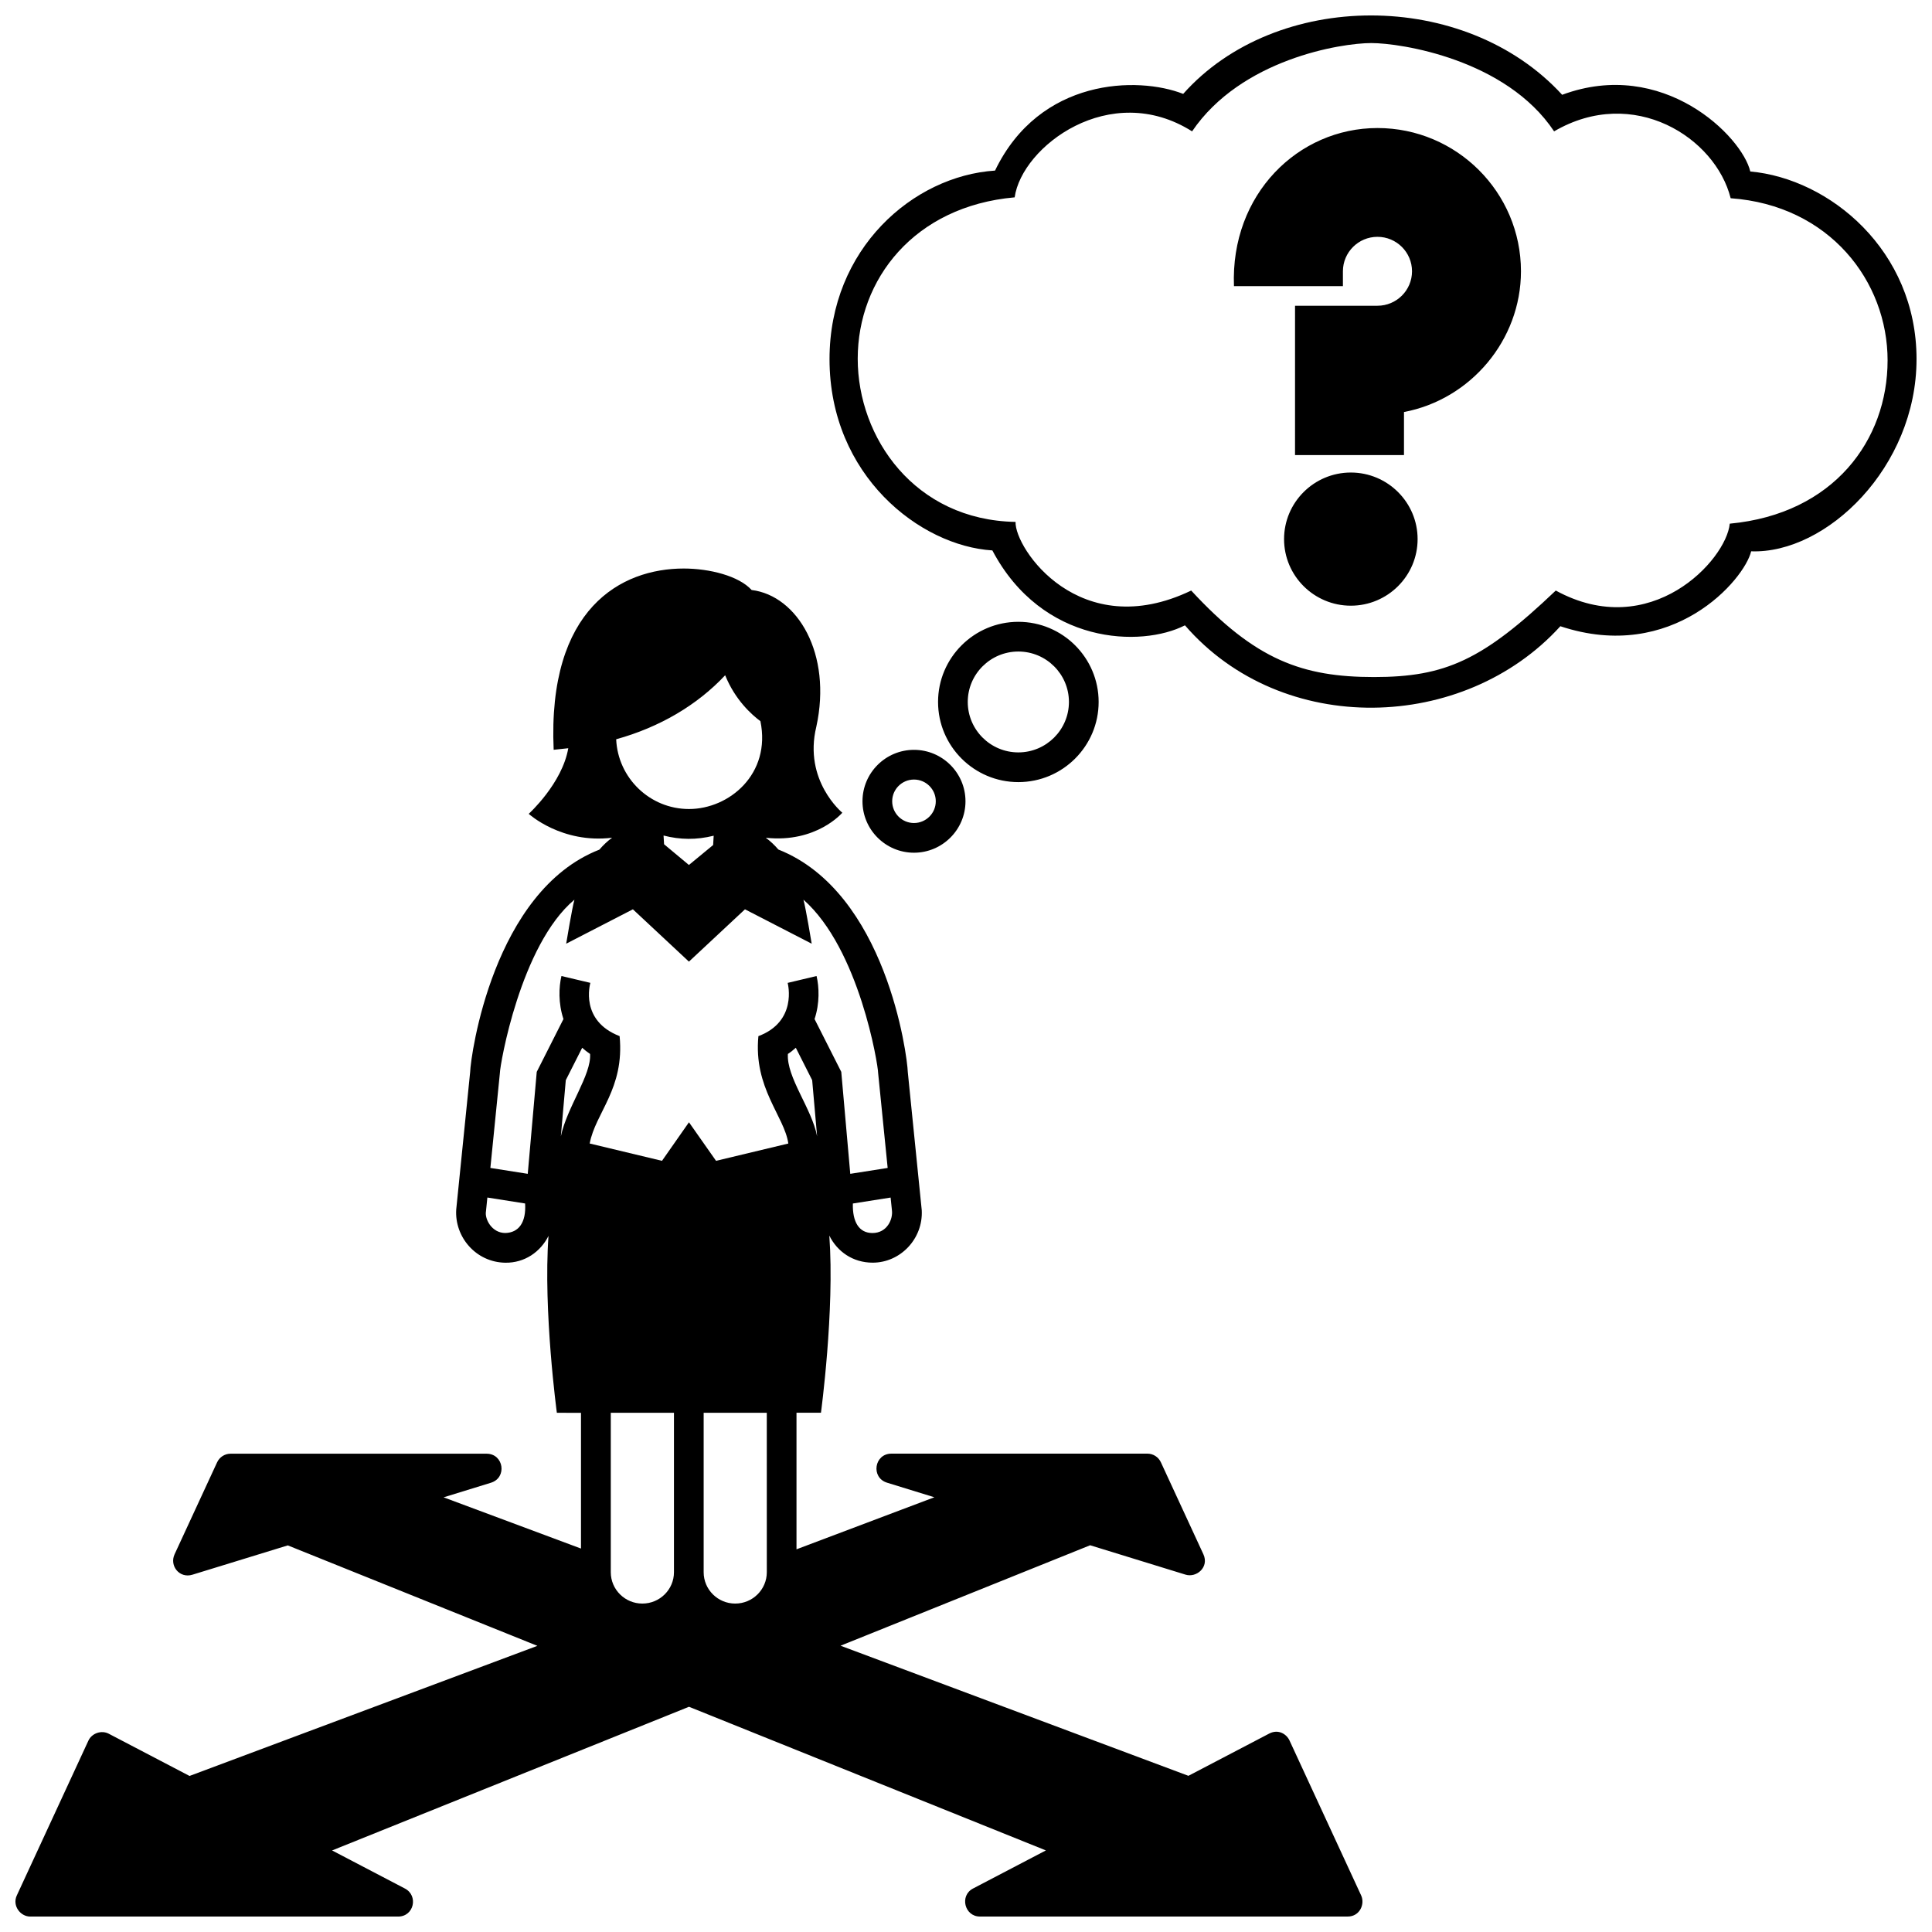 <?xml version="1.0" encoding="UTF-8"?>
<!-- Uploaded to: SVG Repo, www.svgrepo.com, Generator: SVG Repo Mixer Tools -->
<svg width="800px" height="800px" version="1.1" viewBox="144 144 512 512" xmlns="http://www.w3.org/2000/svg">
 <defs>
  <clipPath id="a">
   <path d="m148.09 148.09h503.81v503.81h-503.81z"/>
  </clipPath>
 </defs>
 <g clip-path="url(#a)">
  <path d="m547.07 215.89c0 18.234-13.348 33.969-31 37.301v11.406h-28.875l0.004-39.57h21.84c5.055 0 9.16-4.098 9.16-9.133 0-5.039-4.106-9.133-9.16-9.133-5.047 0-9.152 4.098-9.152 9.133v3.934h-28.875c-0.945-24.406 17.062-41.898 38.031-41.898s38.027 17.035 38.027 37.961zm104.83 23.281c0 28.656-23.902 51.66-43.828 50.934-1.742 7.445-20.793 29.77-50.562 19.852-25.52 28.117-73.727 29.535-99.488-0.238-11.574 5.906-37.805 5.195-51.039-19.852-19.133-1.18-43.152-19.844-43.152-50.699 0-29.234 22.129-48.543 43.863-49.961 11.824-24.574 37.816-25.051 49.863-20.324 24.574-27.641 74.668-27.875 100.43 0.238 26.703-9.922 47.672 10.984 49.855 20.324 21.035 1.895 44.059 20.914 44.059 49.727zm-7.668 0.367c0-20.965-15.355-41.117-41.59-43.004-4.016-16.066-25.75-30.012-46.789-17.723-12.75-19.141-40.637-23.398-48.438-23.398-8.035 0-34.5 4.258-47.5 23.398-21.734-13.707-45.133 4.016-47.02 17.488-26.703 2.363-41.59 21.805-41.59 42.77 0 20.965 15.125 42.77 41.828 43.242-0.262 7.039 17.012 32.375 46.547 18.191 17.012 18.43 29.512 22.922 48.441 22.922 18.922 0 28.828-4.492 48.176-22.922 25.086 13.707 45.168-8.031 46.109-17.723 27.648-2.594 41.824-22.273 41.824-43.242zm-139.51 406.78c1.047 2.266-0.348 5.586-3.57 5.586h-97.469c-4.066 0-5.445-5.531-1.824-7.426l19.312-10.098-94.582-38.066-94.586 38.074 19.312 10.098c3.594 1.879 2.414 7.426-1.824 7.426h-97.473c-2.629 0-4.82-2.891-3.57-5.586l18.977-41.039c0.906-1.961 3.449-2.852 5.394-1.832l21.406 11.191 92.184-34.48-66.141-26.621-25.273 7.766c-3.441 1.062-6.141-2.363-4.731-5.41l11.27-24.375c0.645-1.387 2.035-2.281 3.57-2.281h67.828c4.574 0 5.523 6.359 1.16 7.699l-12.535 3.863 36.41 13.574v-35.973h-2.996l-3.398-0.004s-3.652-27.051-2.215-46.879c-2.106 4.203-6.297 7.184-11.453 7.106-7.812-0.117-13.48-6.856-13-14.121l3.688-36.398c0.133-4.375 6.098-47.961 34.242-58.949 1.004-1.168 2.121-2.242 3.379-3.16-13.387 1.641-22.098-6.328-22.098-6.328s8.879-8.039 10.48-17.387l-3.871 0.414c-1.672-37.504 17.91-48.039 34.465-48.039 6.828 0 14.602 1.949 17.996 5.691 12.152 1.496 21.375 16.898 17.145 36.242-3.465 14.277 6.891 22.781 6.891 22.781s-6.836 8.086-20.285 6.637c1.238 0.906 2.348 1.965 3.336 3.117 28.602 11.348 34.168 54.598 34.301 58.973l3.699 36.641c0.379 7.547-5.664 13.875-13.008 13.875-5.246-0.004-9.391-2.934-11.488-7.176 1.445 19.844-2.215 46.945-2.215 46.945h-6.484v36.195l36.535-13.793-12.535-3.863c-4.352-1.344-3.402-7.699 1.16-7.699h67.832c1.535 0 2.926 0.898 3.57 2.281l11.266 24.375c1.594 3.445-1.84 6.309-4.731 5.41l-25.277-7.785-66.145 26.621 92.188 34.48 21.402-11.191c2.469-1.289 4.629 0.172 5.394 1.832zm-144.18-201.18-1.309-14.883-4.336-8.586c-0.641 0.574-1.324 1.133-2.098 1.641-0.391 6.215 6.352 14.484 7.742 21.828zm19.48 16.227-10.004 1.578c-0.137 4.883 1.633 7.82 5.18 7.824 3.93 0 5.492-3.723 5.168-6.062zm-72.73-121.45c0.453 10.262 8.922 18.484 19.297 18.484 10.66 0 21.809-9.285 18.93-23.281-2.309-1.707-6.707-5.637-9.344-12.168-7.43 7.934-17.406 13.785-28.883 16.965zm12.555 25.512 0.137 2.309 6.586 5.492 6.418-5.289 0.145-2.465c-4.617 1.145-8.871 1.078-13.285-0.047zm-36.688 97.508-10.004-1.578-0.371 3.672c-0.371 2.016 1.543 5.727 5.125 5.727 3.543-0.086 5.562-2.769 5.25-7.82zm17.215-39.625c-0.77-0.516-1.449-1.066-2.09-1.641l-4.344 8.586-1.309 14.883c1.605-7.676 8.137-16.316 7.742-21.828zm22.23 95.094h-16.742v42.254c0 4.578 3.754 8.305 8.367 8.305 4.621 0 8.375-3.727 8.375-8.305zm24.602 0h-16.73v42.254c0 4.578 3.742 8.305 8.359 8.305 4.621 0 8.375-3.727 8.375-8.305zm5.707-71.359c-1.043-7.266-9.27-14.711-7.93-28.457 10.324-3.871 7.844-13.738 7.754-14.113l7.656-1.82c0.691 2.898 0.871 7.195-0.527 11.406l7.078 13.992 2.383 27.023 9.91-1.562-2.527-25.172c0-2.055-4.961-32.852-19.793-45.922 0.621 2.188 2.188 11.668 2.188 11.668l-17.68-9.113-14.852 13.863-14.852-13.863-17.68 9.113s1.566-9.488 2.188-11.668c-14.312 11.996-19.754 43.867-19.754 45.922l-2.523 25.172 9.906 1.562 2.383-27.023 7.078-13.996c-1.402-4.207-1.219-8.504-0.535-11.402l7.664 1.812c-0.09 0.371-2.812 10.039 7.754 14.117 1.344 13.957-6.43 20.32-7.93 28.457l19.16 4.59 7.148-10.219 7.176 10.219zm149.07-177.82c-9.758 0-17.695 7.914-17.695 17.645 0 9.734 7.934 17.645 17.695 17.645 9.758 0 17.695-7.91 17.695-17.645 0-9.73-7.934-17.645-17.695-17.645zm-115.77 73.492c7.527 0 13.648 6.117 13.648 13.629 0 7.516-6.125 13.633-13.648 13.633-7.527 0-13.648-6.117-13.648-13.633 0-7.512 6.125-13.629 13.648-13.629zm0 7.871c-3.184 0-5.777 2.586-5.777 5.758 0 3.18 2.594 5.762 5.777 5.762s5.777-2.586 5.777-5.762c0.004-3.172-2.59-5.758-5.777-5.758zm6.379-20.566c0-11.707 9.547-21.234 21.277-21.234 11.734 0 21.281 9.527 21.281 21.234 0 11.715-9.547 21.246-21.281 21.246s-21.277-9.527-21.277-21.246zm7.871 0c0 7.371 6.012 13.371 13.406 13.371 7.394 0 13.406-6 13.406-13.371 0-7.371-6.012-13.359-13.406-13.359-7.394 0-13.406 5.988-13.406 13.359z"/>
 </g>
</svg>